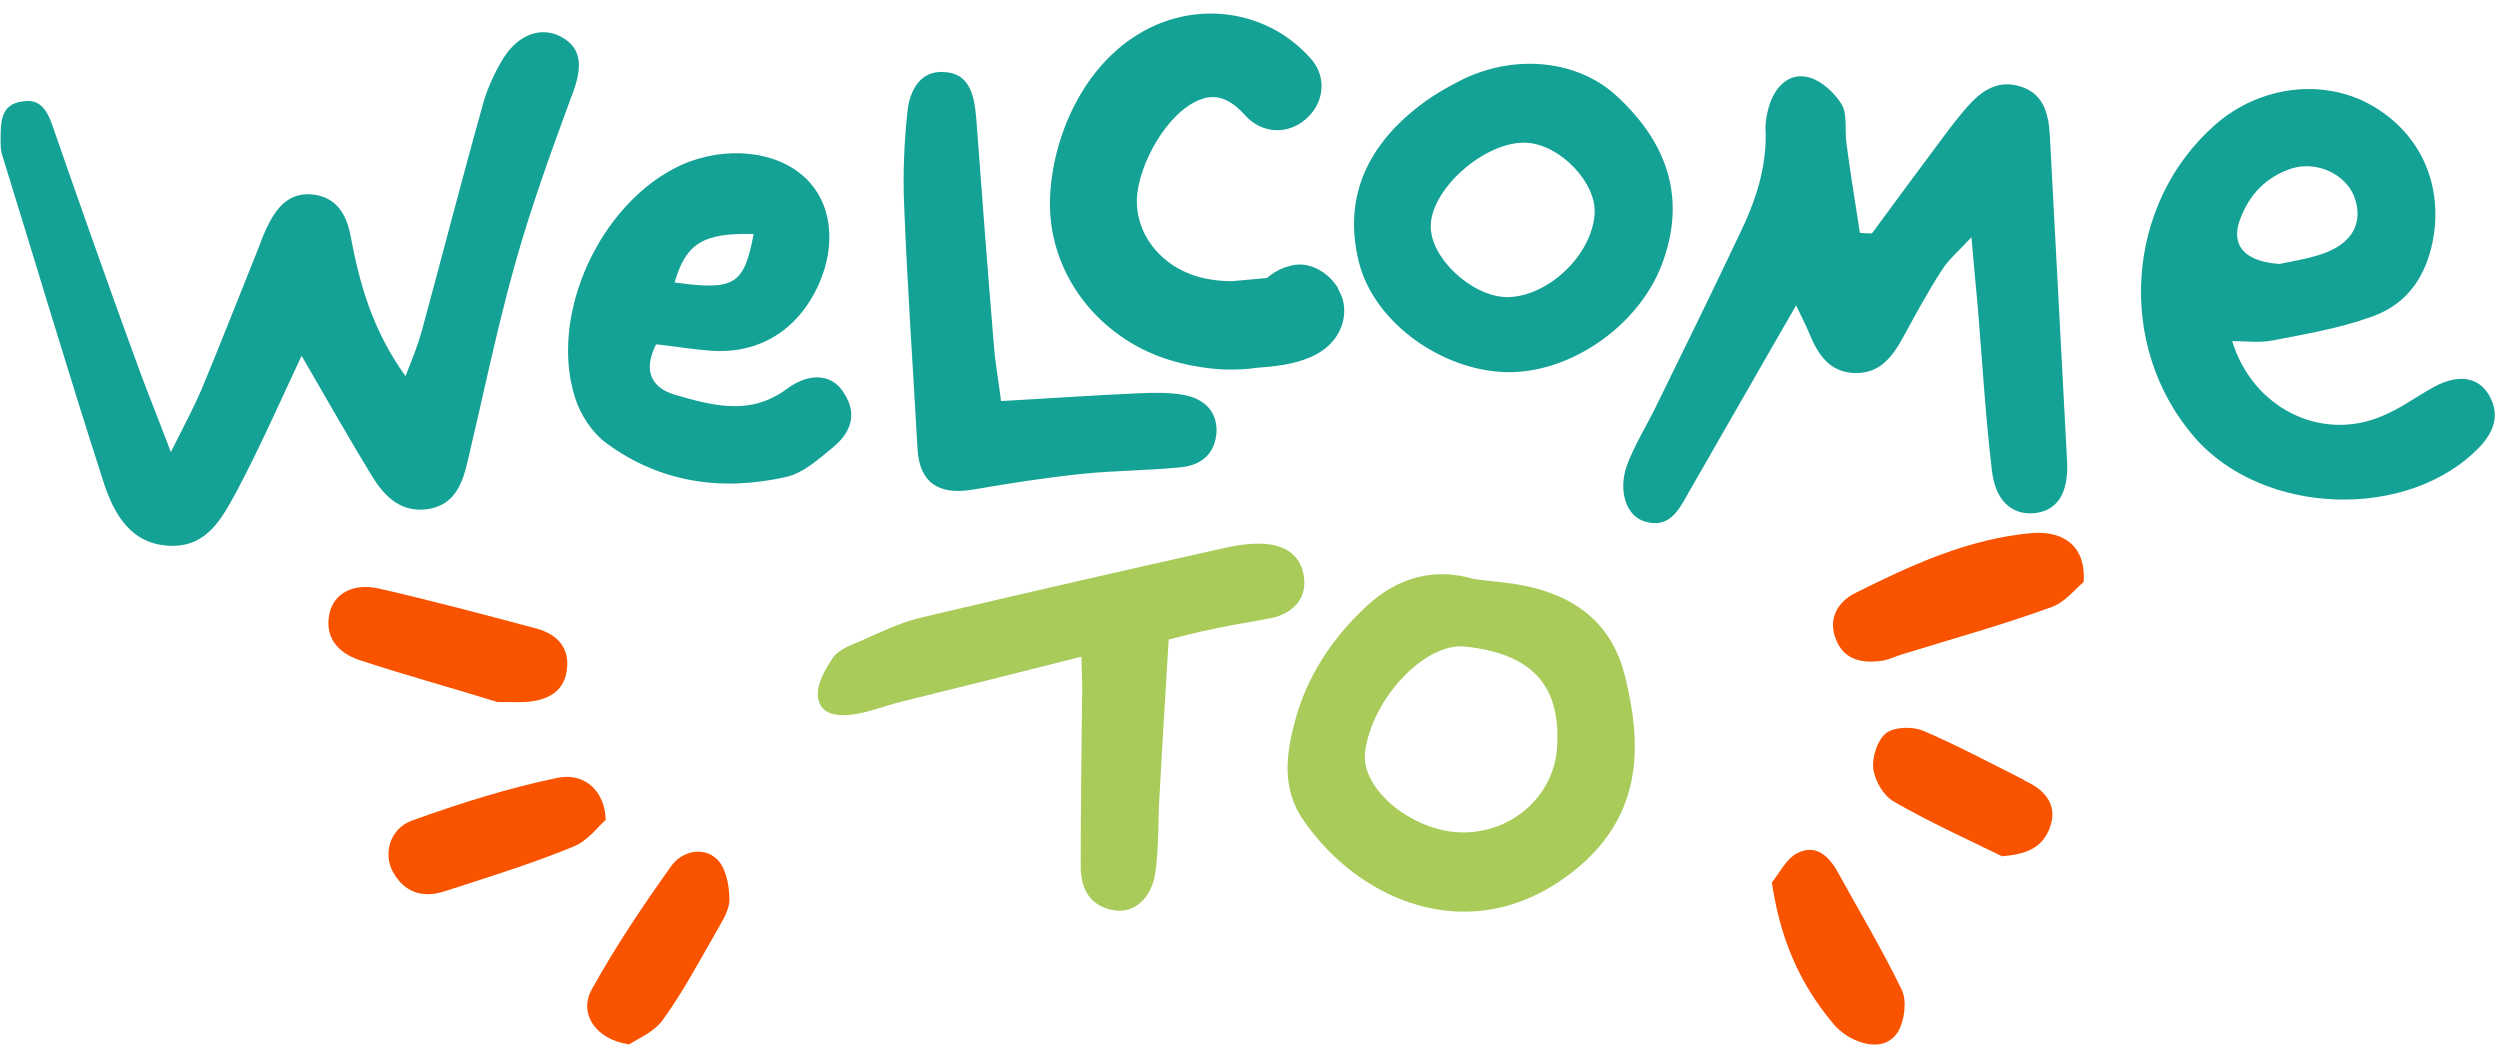<?xml version="1.0" encoding="UTF-8" standalone="no"?><svg xmlns="http://www.w3.org/2000/svg" xmlns:xlink="http://www.w3.org/1999/xlink" fill="#000000" height="164.4" preserveAspectRatio="xMidYMid meet" version="1" viewBox="-0.1 -2.2 392.1 164.4" width="392.1" zoomAndPan="magnify"><g fill="#a9cb5a" id="change1_1"><path d="M254.8,104c-2.4-10-10-13.9-19.5-14.9c-1.3-0.1-2.6-0.3-4.3-0.5c-6.1-1.8-11.8-0.3-16.7,4.2 c-5.4,5-9.4,11-11.3,18.1c-1.4,5.2-2.1,10.6,1.3,15.5c9,13.2,27.9,21.2,44.2,6.5C257.4,124.6,257.4,114.5,254.8,104z M244.1,115.2 c-0.6,7.9-7.8,13.8-16,13.1c-7.5-0.7-14.8-7.1-14.1-12.5c1-8.3,9.3-17.2,15.6-16.6C240.2,100.3,244.8,105.3,244.1,115.2z"/><path d="M204.4,88.2c-0.5-3.4-3-4.9-6.2-5.1c-1.8-0.1-3.8,0.1-5.6,0.5c-16.2,3.6-32.3,7.3-48.4,11.1 c-3.3,0.8-6.5,2.4-9.7,3.8c-1.5,0.6-3.2,1.3-4,2.5c-1.2,1.8-2.6,4.2-2.3,6.2c0.4,2.9,3.4,3,5.9,2.6c2.4-0.4,4.6-1.3,7-1.9 c9.3-2.3,18.5-4.6,28.4-7.1c0.1,3.1,0.2,5.2,0.1,7.2c-0.1,8.6-0.2,17.1-0.2,25.7c0,3.6,1.5,6.3,5.4,6.9c3,0.4,5.7-1.9,6.3-5.9 c0.6-4.2,0.4-8.5,0.7-12.8c0.4-7.7,0.9-15.4,1.4-23.8c2.1-0.5,4.6-1.2,7.2-1.7c3.1-0.7,6.3-1.1,9.5-1.8 C202.8,93.7,204.9,91.7,204.4,88.2z"/></g><g fill="#fa5300" id="change2_1"><path d="M318.6,81.4c-10,0.9-18.9,5-27.7,9.4c-2.8,1.4-4.4,4.1-3,7.4c1.3,3.2,4.2,3.7,7.4,3.2c1-0.2,2-0.7,3-1 c7.8-2.4,15.7-4.6,23.4-7.4c2.2-0.8,3.8-3,5-3.9C327.1,83.7,323.8,81,318.6,81.4z"/><path d="M83.3,107.8c2.9-0.4,5.1-1.8,5.5-4.9c0.5-3.5-1.5-5.6-4.7-6.5c-8.2-2.2-16.5-4.4-24.8-6.3 c-4-0.9-7,0.8-7.7,3.8c-0.9,3.9,1.4,6.3,4.6,7.4c7.6,2.5,15.3,4.6,21.7,6.6C80.6,107.9,82,108,83.3,107.8z"/><path d="M94.9,126.4c-0.1-4.5-3.3-7.5-7.6-6.6c-7.7,1.6-15.3,4-22.8,6.7c-3.5,1.3-4.5,5.2-3,8 c1.8,3.3,4.7,4.2,8.1,3.1c6.8-2.2,13.6-4.3,20.2-7C92.1,129.7,93.7,127.4,94.9,126.4z"/><path d="M105.2,133.6c-4.5,6.3-8.8,12.7-12.5,19.4c-2.1,3.8,0.7,7.9,5.9,8.6c1.3-0.9,3.9-1.9,5.3-3.9 c3.1-4.3,5.6-9,8.3-13.7c0.9-1.6,2.1-3.4,2.1-5.1c0-2.1-0.5-4.9-1.9-6.3C110.1,130.4,106.8,131.4,105.2,133.6z"/><path d="M288.2,134.7c-1.4-2.6-3.5-4.6-6.4-3.1c-1.8,0.9-2.9,3.3-4,4.6c1.3,8.9,4.4,15.9,9.5,22 c0.8,1,1.9,1.9,3.1,2.5c2.6,1.3,5.6,1.5,7.2-1.1c1-1.7,1.4-4.8,0.6-6.5C295.1,146.7,291.5,140.7,288.2,134.7z"/><path d="M318,120.5c-0.2-0.1-0.5-0.2-0.7-0.4c-5.2-2.6-10.4-5.4-15.8-7.7c-1.7-0.7-4.5-0.6-5.8,0.4 c-1.3,1-2.2,3.7-2,5.5c0.2,1.9,1.6,4.3,3.2,5.2c5.5,3.2,11.3,5.8,17,8.6c3.6-0.3,6.3-1.2,7.5-4.5C322.6,124.4,321,122,318,120.5z"/></g><g fill="#14a296" id="change3_1"><path d="M88.3,3.8c-3.2-2-7-0.8-9.5,3.2c-1.2,2-2.3,4.3-3,6.6c-3.4,12.1-6.5,24.2-9.8,36.3 c-0.6,2.1-1.4,4.1-2.5,6.9c-5.3-7.4-7.2-14.6-8.6-21.9c-0.6-3.4-2.2-6.2-6-6.6c-3.8-0.4-5.8,2.3-7.2,5.3c-0.6,1.2-1,2.5-1.5,3.7 c-2.9,7.2-5.7,14.4-8.7,21.6c-1.2,2.8-2.6,5.4-4.8,9.8c-2.4-6.3-4.2-10.7-5.8-15.2c-4.3-11.8-8.5-23.7-12.6-35.5 c-0.8-2.4-1.8-4.8-4.8-4.3C-0.1,14.1,0,17.1,0,19.9c0,0.8,0,1.6,0.3,2.4c5.3,17.1,10.4,34.3,15.9,51.3c1.6,4.8,4.2,9.6,10.4,9.8 c5.9,0.2,8.2-4.5,10.5-8.7c3.5-6.6,6.5-13.4,10.1-21.1c4,6.9,7.4,12.9,11,18.8c2,3.3,4.7,6,9.1,5.2c4.1-0.8,5.2-4.2,6-7.7 c2.4-10.1,4.5-20.4,7.3-30.4c2.5-9,5.7-17.8,8.9-26.5C91.3,8.5,91.2,5.6,88.3,3.8z"/><path d="M321.4,19.1c-0.2-3.4-0.9-6.5-4.5-7.7c-3.6-1.2-6.2,0.6-8.5,3.2c-1.2,1.4-2.4,2.9-3.5,4.4 c-3.8,5.1-7.6,10.2-11.4,15.4c-0.6,0-1.3,0-1.9-0.1c-0.7-4.7-1.5-9.3-2.1-14c-0.3-2.1,0.2-4.6-0.8-6.2c-1.1-1.8-3.2-3.7-5.2-4.2 c-2.9-0.7-5,1.3-6,4.1c-0.4,1.2-0.7,2.6-0.7,3.9c0.3,6.1-1.6,11.6-4.2,16.9c-4.2,8.9-8.6,17.8-12.9,26.6c-1.5,3.1-3.4,6.1-4.6,9.3 c-1.5,4.1-0.1,8.1,2.8,8.9c3.7,1.1,5.2-1.6,6.7-4.3c0.4-0.7,0.8-1.4,1.2-2.1c5.2-9,10.3-18,15.8-27.5c0.9,1.9,1.6,3.2,2.2,4.7 c1.3,3.1,3.1,5.7,6.8,5.9c4.1,0.2,6.1-2.5,7.9-5.8c1.9-3.5,3.8-7,6-10.4c1-1.6,2.5-2.8,4.6-5.1c0.4,4.6,0.7,7.8,1,11 c0.7,8.5,1.2,17.1,2.2,25.5c0.5,4.7,3,7,6.4,6.8c3.7-0.2,5.7-3,5.4-8.2C323.2,53.2,322.3,36.1,321.4,19.1z"/><path d="M390.3,59.8c-1.6-2.8-4.7-3.4-8.5-1.4c-2.8,1.5-5.4,3.5-8.4,4.7c-9.5,4-20.2-1.3-23.4-11.8 c2.2,0,4.3,0.3,6.3-0.1c5.2-1,10.5-1.9,15.5-3.7c5.8-2,8.8-6.6,9.8-12.7c1.3-8.4-2.2-16.1-9.6-20.4c-7.6-4.4-17.6-3.2-24.6,2.9 c-14.2,12.4-15.7,34.8-3.3,49.1c10.8,12.4,33.7,13.1,44.8,1.4C391.1,65.4,392,62.8,390.3,59.8z M351.2,32.3 c1.4-3.9,4.1-6.8,8.2-8.1c4-1.2,8.5,1,9.8,4.6c1.4,4-0.4,7.3-5.3,8.9c-2.5,0.8-5.1,1.2-6.5,1.5C351.8,38.8,349.8,36.2,351.2,32.3z"/><path d="M123.3,58.8c-5.8,4.3-11.7,2.6-17.6,0.9c-3.6-1.1-5-3.7-2.9-7.9c2.8,0.3,5.7,0.8,8.5,1 c7.7,0.6,13.9-3.3,17.1-10.6c2.7-6.2,1.9-12.6-2.1-16.4c-4.5-4.4-12.7-5.2-19.6-2.1c-12.6,5.8-20.8,23.4-16.6,36.5 c0.8,2.6,2.7,5.5,4.9,7.1c8.4,6.2,18.1,7.6,28.2,5.3c2.7-0.6,5.1-2.8,7.3-4.6c2.7-2.2,4-5.1,1.8-8.5 C130.6,56.6,127.1,56,123.3,58.8z M118.1,34.5c-1.5,8-3,8.9-12.4,7.6C107.5,36,110.1,34.3,118.1,34.5z"/><path d="M260.5,39.4c3.8-9.9,1.4-18.8-7.1-26.6c-6-5.5-15.6-6.6-24-2.6c-2.6,1.3-5.2,2.8-7.4,4.6 c-7.8,6.2-11.4,14.2-9,24c2.2,9.1,12.1,16.5,21.9,17.3C245.1,57,256.6,49.5,260.5,39.4z M236.1,44.4c-5.5-0.2-11.9-6.2-11.8-11.2 c0.1-6,8.9-13.5,15.2-13c5.2,0.4,10.8,6.3,10.5,11.1C249.6,37.9,242.5,44.5,236.1,44.4z"/><path d="M185.3,59.7c-2.3-0.4-4.8-0.3-7.2-0.2c-6.9,0.3-13.8,0.8-21.2,1.2c-0.4-3.3-0.9-5.9-1.1-8.5 c-1-12-1.9-24-2.8-36c-0.3-3.4-1-6.9-5-7.1c-3.9-0.3-5.5,3.1-5.8,6.4c-0.5,4.8-0.7,9.6-0.5,14.4c0.5,12.8,1.4,25.6,2.1,38.3 c0.3,5.2,3.2,7.3,8.6,6.4c5.8-1,11.6-1.9,17.4-2.5c5-0.5,10.1-0.5,15.2-1c3.3-0.3,5.5-2.1,5.7-5.6 C190.8,62.1,188.5,60.2,185.3,59.7z"/><path d="M209.7,42.9c-1.5-2.4-4.6-4.4-7.8-3.3l-0.4,0.1c-1.1,0.4-2.1,1-2.9,1.7c-3.4,0.3-5.3,0.5-5.5,0.5 c-2.4,0-4.7-0.4-6.5-1.1c-5.2-2-8.5-6.6-8.4-11.7c0.2-5.5,4.8-13.8,10-15.7c1.6-0.6,4-0.9,7,2.5c2.6,2.9,6.7,3.1,9.6,0.5 c2.9-2.6,3.2-6.7,0.6-9.5c-6.5-7.3-17.2-9.1-26-4.3c-9.7,5.3-14.4,16.8-14.8,26c-0.5,10.3,5.6,19.9,15.4,24.4 c3.3,1.5,7.1,2.4,11,2.7c1.7,0.1,3.4,0.1,5.1-0.1l0.7-0.1c4-0.3,10.1-0.8,12.8-5.1c1.4-2.2,1.5-5,0.3-7L209.7,42.9z"/></g></svg>